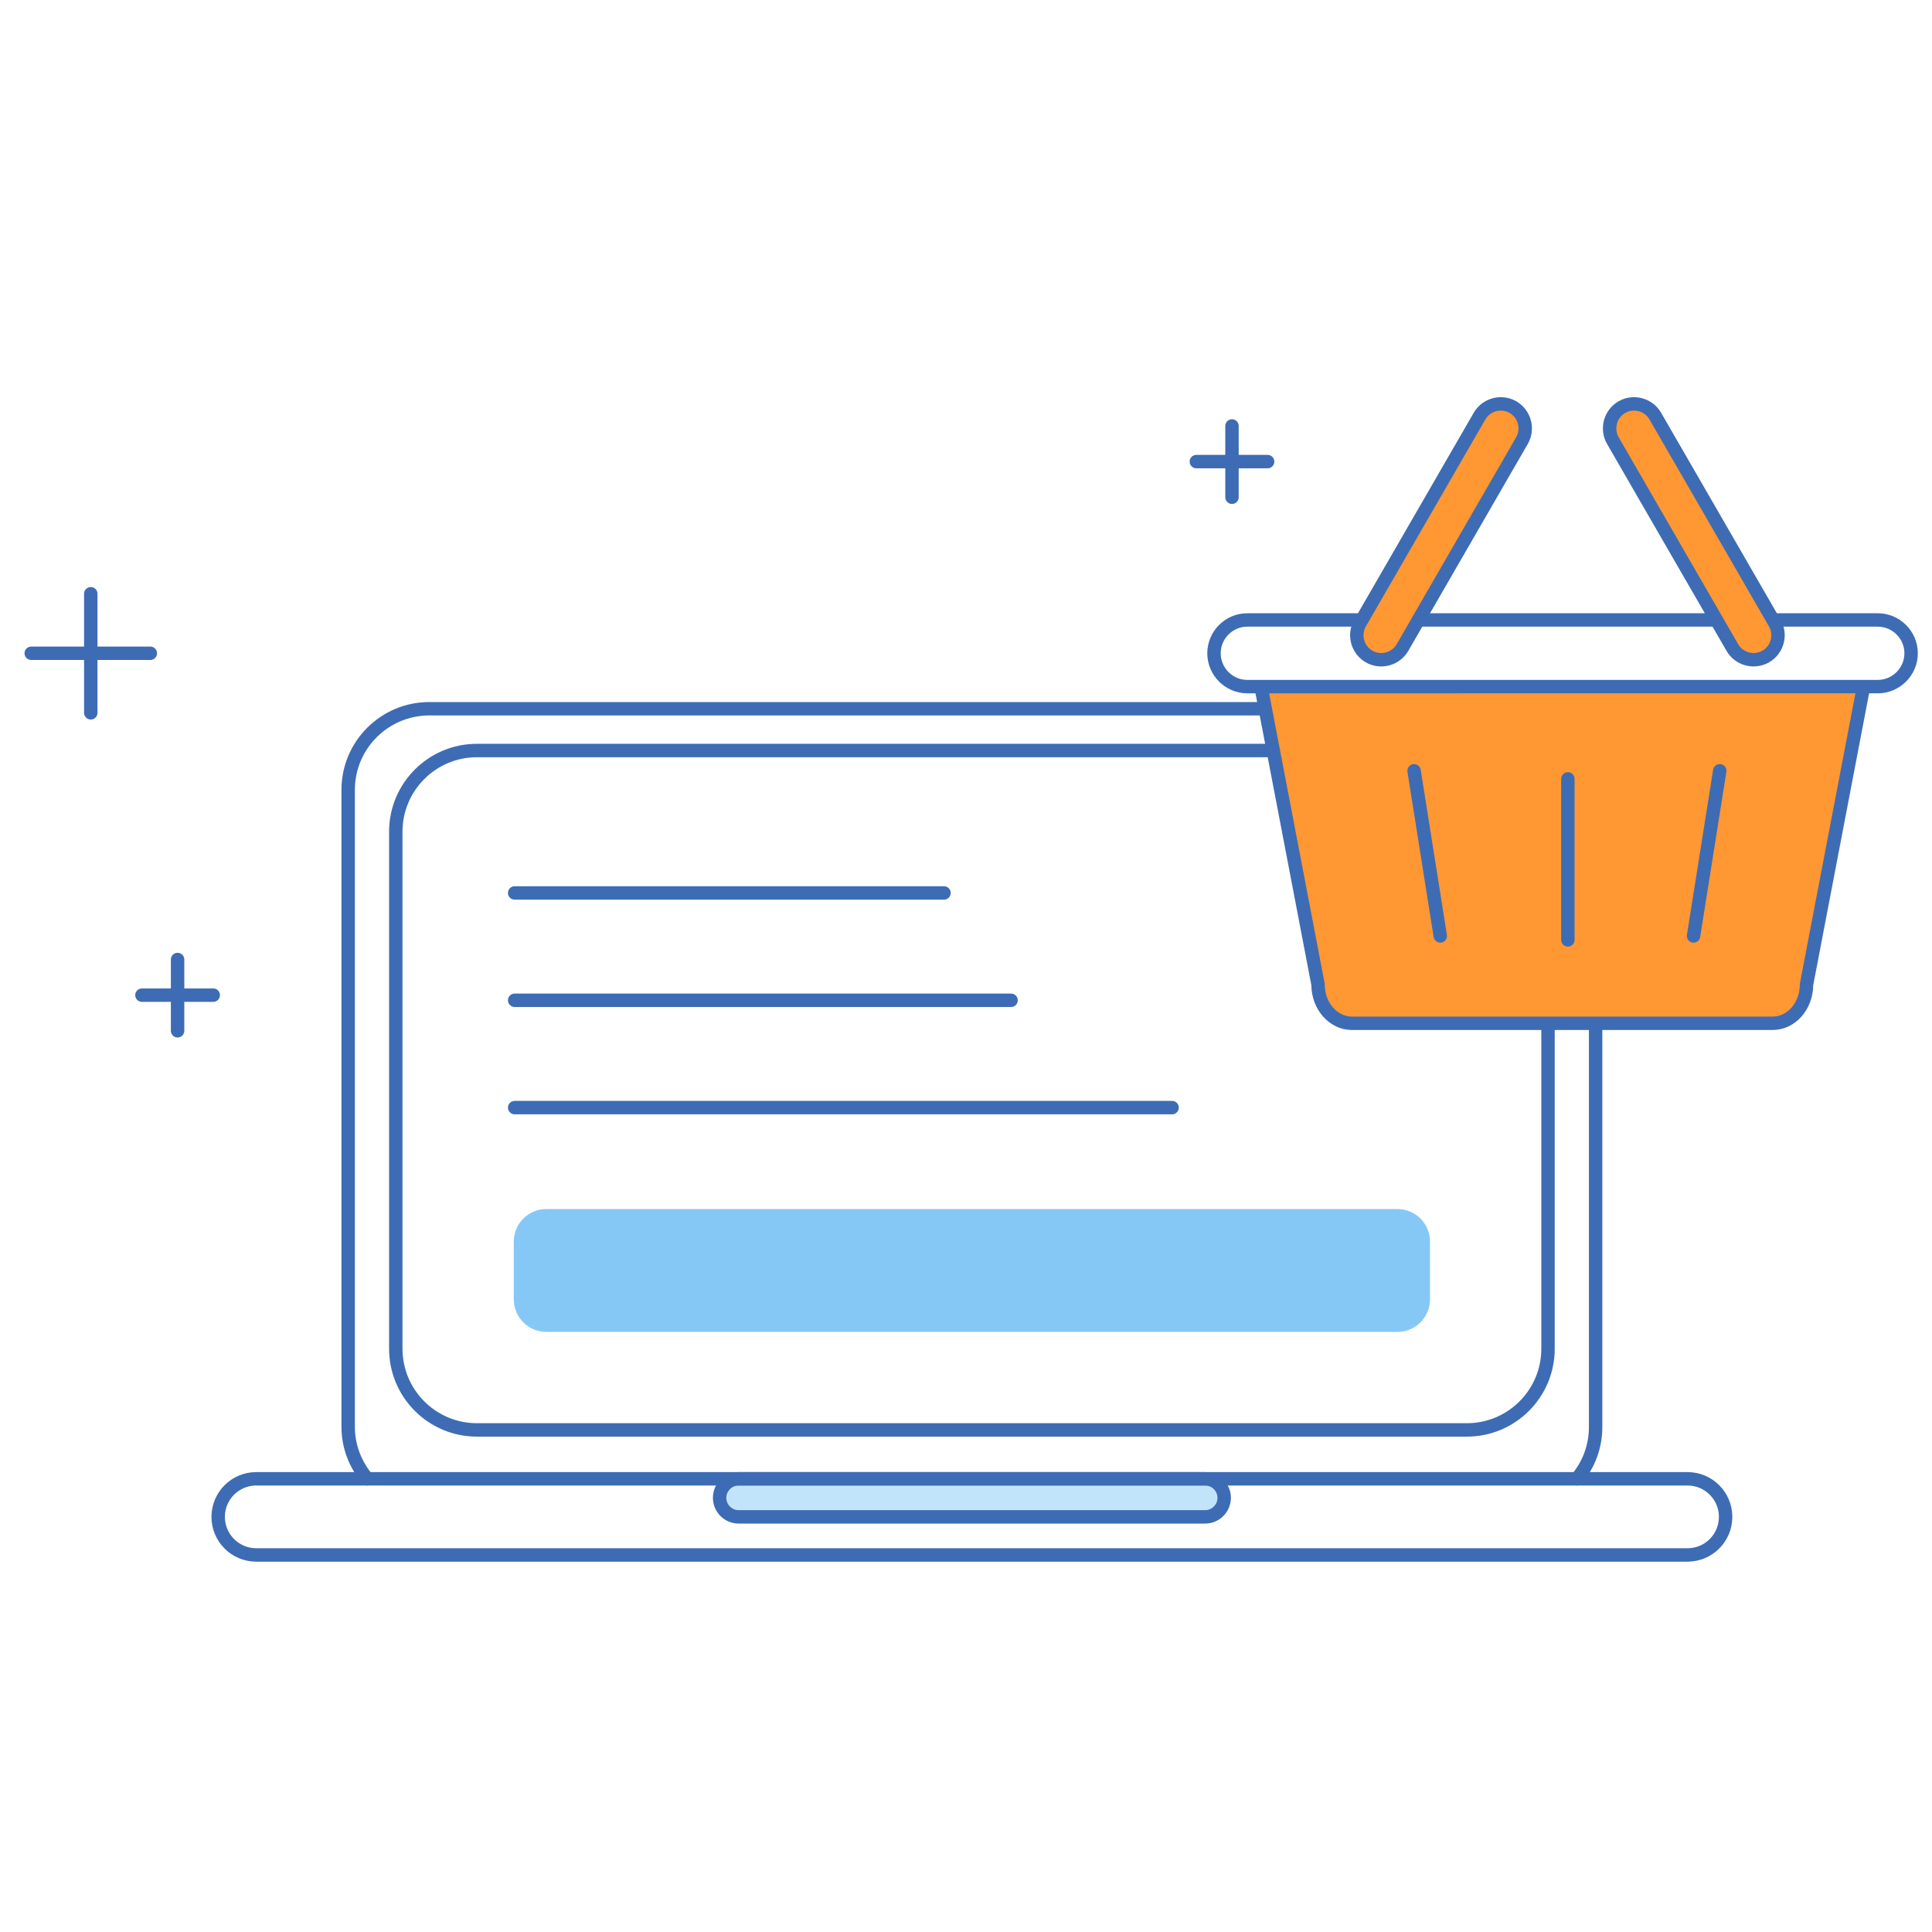 <?xml version="1.0" ?><svg enable-background="new 0 0 144 144" id="Layer_1" version="1.1" viewBox="0 0 144 144" xml:space="preserve" xmlns="http://www.w3.org/2000/svg" xmlns:xlink="http://www.w3.org/1999/xlink"><g><path d="M27.374,110.221   c-0.877-1.05-1.424-2.398-1.424-3.873V58.876c0-3.341,2.709-6.05,6.05-6.05h62.304" fill="none" stroke="#3D6CB4" stroke-linecap="round" stroke-linejoin="round" stroke-miterlimit="10"/><path d="M32.001,112.399" fill="none" stroke="#3D6CB4" stroke-linecap="round" stroke-linejoin="round" stroke-miterlimit="10"/><path d="M118.929,76.419   v29.93c0,1.481-0.518,2.821-1.402,3.873" fill="none" stroke="#3D6CB4" stroke-linecap="round" stroke-linejoin="round" stroke-miterlimit="10"/><path d="M115.38,76.419   v24.109c0,3.341-2.709,6.05-6.05,6.05H35.55c-3.341,0-6.05-2.709-6.05-6.05V61.989c0-3.341,2.709-6.05,6.05-6.05h59.351" fill="none" stroke="#3D6CB4" stroke-linecap="round" stroke-linejoin="round" stroke-miterlimit="10"/><path d="M125.78,110.221   H19.099c-1.567,0-2.838,1.271-2.838,2.838v0c0,1.567,1.271,2.838,2.838,2.838H125.78c1.567,0,2.838-1.271,2.838-2.838v0   C128.618,111.492,127.347,110.221,125.78,110.221z" fill="none" stroke="#3D6CB4" stroke-linecap="round" stroke-linejoin="round" stroke-miterlimit="10"/><path d="M89.825,113.059h-34.77c-0.78,0-1.419-0.639-1.419-1.419l0,0c0-0.78,0.639-1.419,1.419-1.419   h34.77c0.78,0,1.419,0.639,1.419,1.419l0,0C91.244,112.42,90.605,113.059,89.825,113.059z" fill="#34a4f0" opacity="0.3"/><path d="M89.825,113.059   h-34.77c-0.78,0-1.419-0.639-1.419-1.419l0,0c0-0.78,0.639-1.419,1.419-1.419h34.77c0.78,0,1.419,0.639,1.419,1.419l0,0   C91.244,112.42,90.605,113.059,89.825,113.059z" fill="none" stroke="#3D6CB4" stroke-linecap="round" stroke-linejoin="round" stroke-miterlimit="10"/><line fill="none" stroke="#3D6CB4" stroke-linecap="round" stroke-linejoin="round" stroke-miterlimit="10" x1="38.36" x2="70.36" y1="66.555" y2="66.555"/><line fill="none" stroke="#3D6CB4" stroke-linecap="round" stroke-linejoin="round" stroke-miterlimit="10" x1="38.36" x2="87.36" y1="82.555" y2="82.555"/><line fill="none" stroke="#3D6CB4" stroke-linecap="round" stroke-linejoin="round" stroke-miterlimit="10" x1="38.36" x2="75.36" y1="74.555" y2="74.555"/><path d="M138.894,51.196l-4.247,22.191c0,1.592-1.129,2.883-2.523,2.883h-31.361   c-1.393,0-2.523-1.291-2.523-2.883l-4.247-22.191" fill="#ff7d00" opacity="0.8"/><path d="M138.894,51.196   l-4.247,22.191c0,1.592-1.129,2.883-2.523,2.883h-31.361c-1.393,0-2.523-1.291-2.523-2.883l-4.247-22.191" fill="none" stroke="#3D6CB4" stroke-linecap="round" stroke-linejoin="round" stroke-miterlimit="10"/><path d="M132.147,46.207   h7.81c1.367,0,2.486,1.118,2.486,2.485v0c0,1.367-1.118,2.485-2.486,2.485H92.969c-1.367,0-2.485-1.118-2.485-2.485v0   c0-1.367,1.118-2.485,2.485-2.485h8.536" fill="none" stroke="#3D6CB4" stroke-linecap="round" stroke-linejoin="round" stroke-miterlimit="10"/><line fill="none" stroke="#3D6CB4" stroke-linecap="round" stroke-linejoin="round" stroke-miterlimit="10" x1="105.721" x2="127.931" y1="46.207" y2="46.207"/><g><path d="M129.118,48.262l-8.904-15.422c-0.502-0.869-0.201-1.992,0.668-2.494v0    c0.869-0.502,1.992-0.201,2.494,0.668l8.904,15.422c0.502,0.869,0.201,1.992-0.668,2.494l0,0    C130.742,49.432,129.62,49.132,129.118,48.262z" fill="#ff7d00" opacity="0.8"/><path d="M129.118,48.262    l-8.904-15.422c-0.502-0.869-0.201-1.992,0.668-2.494v0c0.869-0.502,1.992-0.201,2.494,0.668l8.904,15.422    c0.502,0.869,0.201,1.992-0.668,2.494l0,0C130.742,49.432,129.62,49.132,129.118,48.262z" fill="none" stroke="#3D6CB4" stroke-linecap="round" stroke-linejoin="round" stroke-miterlimit="10"/></g><g><path d="M104.534,48.262l8.904-15.422c0.502-0.869,0.201-1.992-0.668-2.494v0    c-0.869-0.502-1.992-0.201-2.494,0.668l-8.904,15.422c-0.502,0.869-0.201,1.992,0.668,2.494h0    C102.91,49.432,104.032,49.132,104.534,48.262z" fill="#ff7d00" opacity="0.8"/><path d="M104.534,48.262    l8.904-15.422c0.502-0.869,0.201-1.992-0.668-2.494v0c-0.869-0.502-1.992-0.201-2.494,0.668l-8.904,15.422    c-0.502,0.869-0.201,1.992,0.668,2.494h0C102.91,49.432,104.032,49.132,104.534,48.262z" fill="none" stroke="#3D6CB4" stroke-linecap="round" stroke-linejoin="round" stroke-miterlimit="10"/></g><line fill="none" stroke="#3D6CB4" stroke-linecap="round" stroke-linejoin="round" stroke-miterlimit="10" x1="105.397" x2="107.349" y1="57.451" y2="69.76"/><line fill="none" stroke="#3D6CB4" stroke-linecap="round" stroke-linejoin="round" stroke-miterlimit="10" x1="128.18" x2="126.227" y1="57.451" y2="69.76"/><line fill="none" stroke="#3D6CB4" stroke-linecap="round" stroke-linejoin="round" stroke-miterlimit="10" x1="116.86" x2="116.86" y1="58.055" y2="70.055"/><g><line fill="none" stroke="#3D6CB4" stroke-linecap="round" stroke-linejoin="round" stroke-miterlimit="10" x1="6.766" x2="6.766" y1="44.254" y2="53.13"/><line fill="none" stroke="#3D6CB4" stroke-linecap="round" stroke-linejoin="round" stroke-miterlimit="10" x1="11.204" x2="2.328" y1="48.692" y2="48.692"/></g><g><line fill="none" stroke="#3D6CB4" stroke-linecap="round" stroke-linejoin="round" stroke-miterlimit="10" x1="13.236" x2="13.236" y1="71.516" y2="76.83"/><line fill="none" stroke="#3D6CB4" stroke-linecap="round" stroke-linejoin="round" stroke-miterlimit="10" x1="15.893" x2="10.579" y1="74.173" y2="74.173"/></g><g><line fill="none" stroke="#3D6CB4" stroke-linecap="round" stroke-linejoin="round" stroke-miterlimit="10" x1="91.825" x2="91.825" y1="31.749" y2="37.062"/><line fill="none" stroke="#3D6CB4" stroke-linecap="round" stroke-linejoin="round" stroke-miterlimit="10" x1="94.482" x2="89.168" y1="34.405" y2="34.405"/></g><path d="M104.167,99.27H40.712c-1.329,0-2.417-1.088-2.417-2.417v-4.32   c0-1.329,1.087-2.417,2.417-2.417h63.455c1.329,0,2.417,1.088,2.417,2.417v4.32C106.584,98.183,105.497,99.27,104.167,99.27z" fill="#34a4f0" opacity="0.6"/><path d="M138.894,51.196" fill="none" stroke="#3D6CB4" stroke-linecap="round" stroke-linejoin="round" stroke-miterlimit="10"/></g><g/><g/><g/><g/><g/><g/></svg>